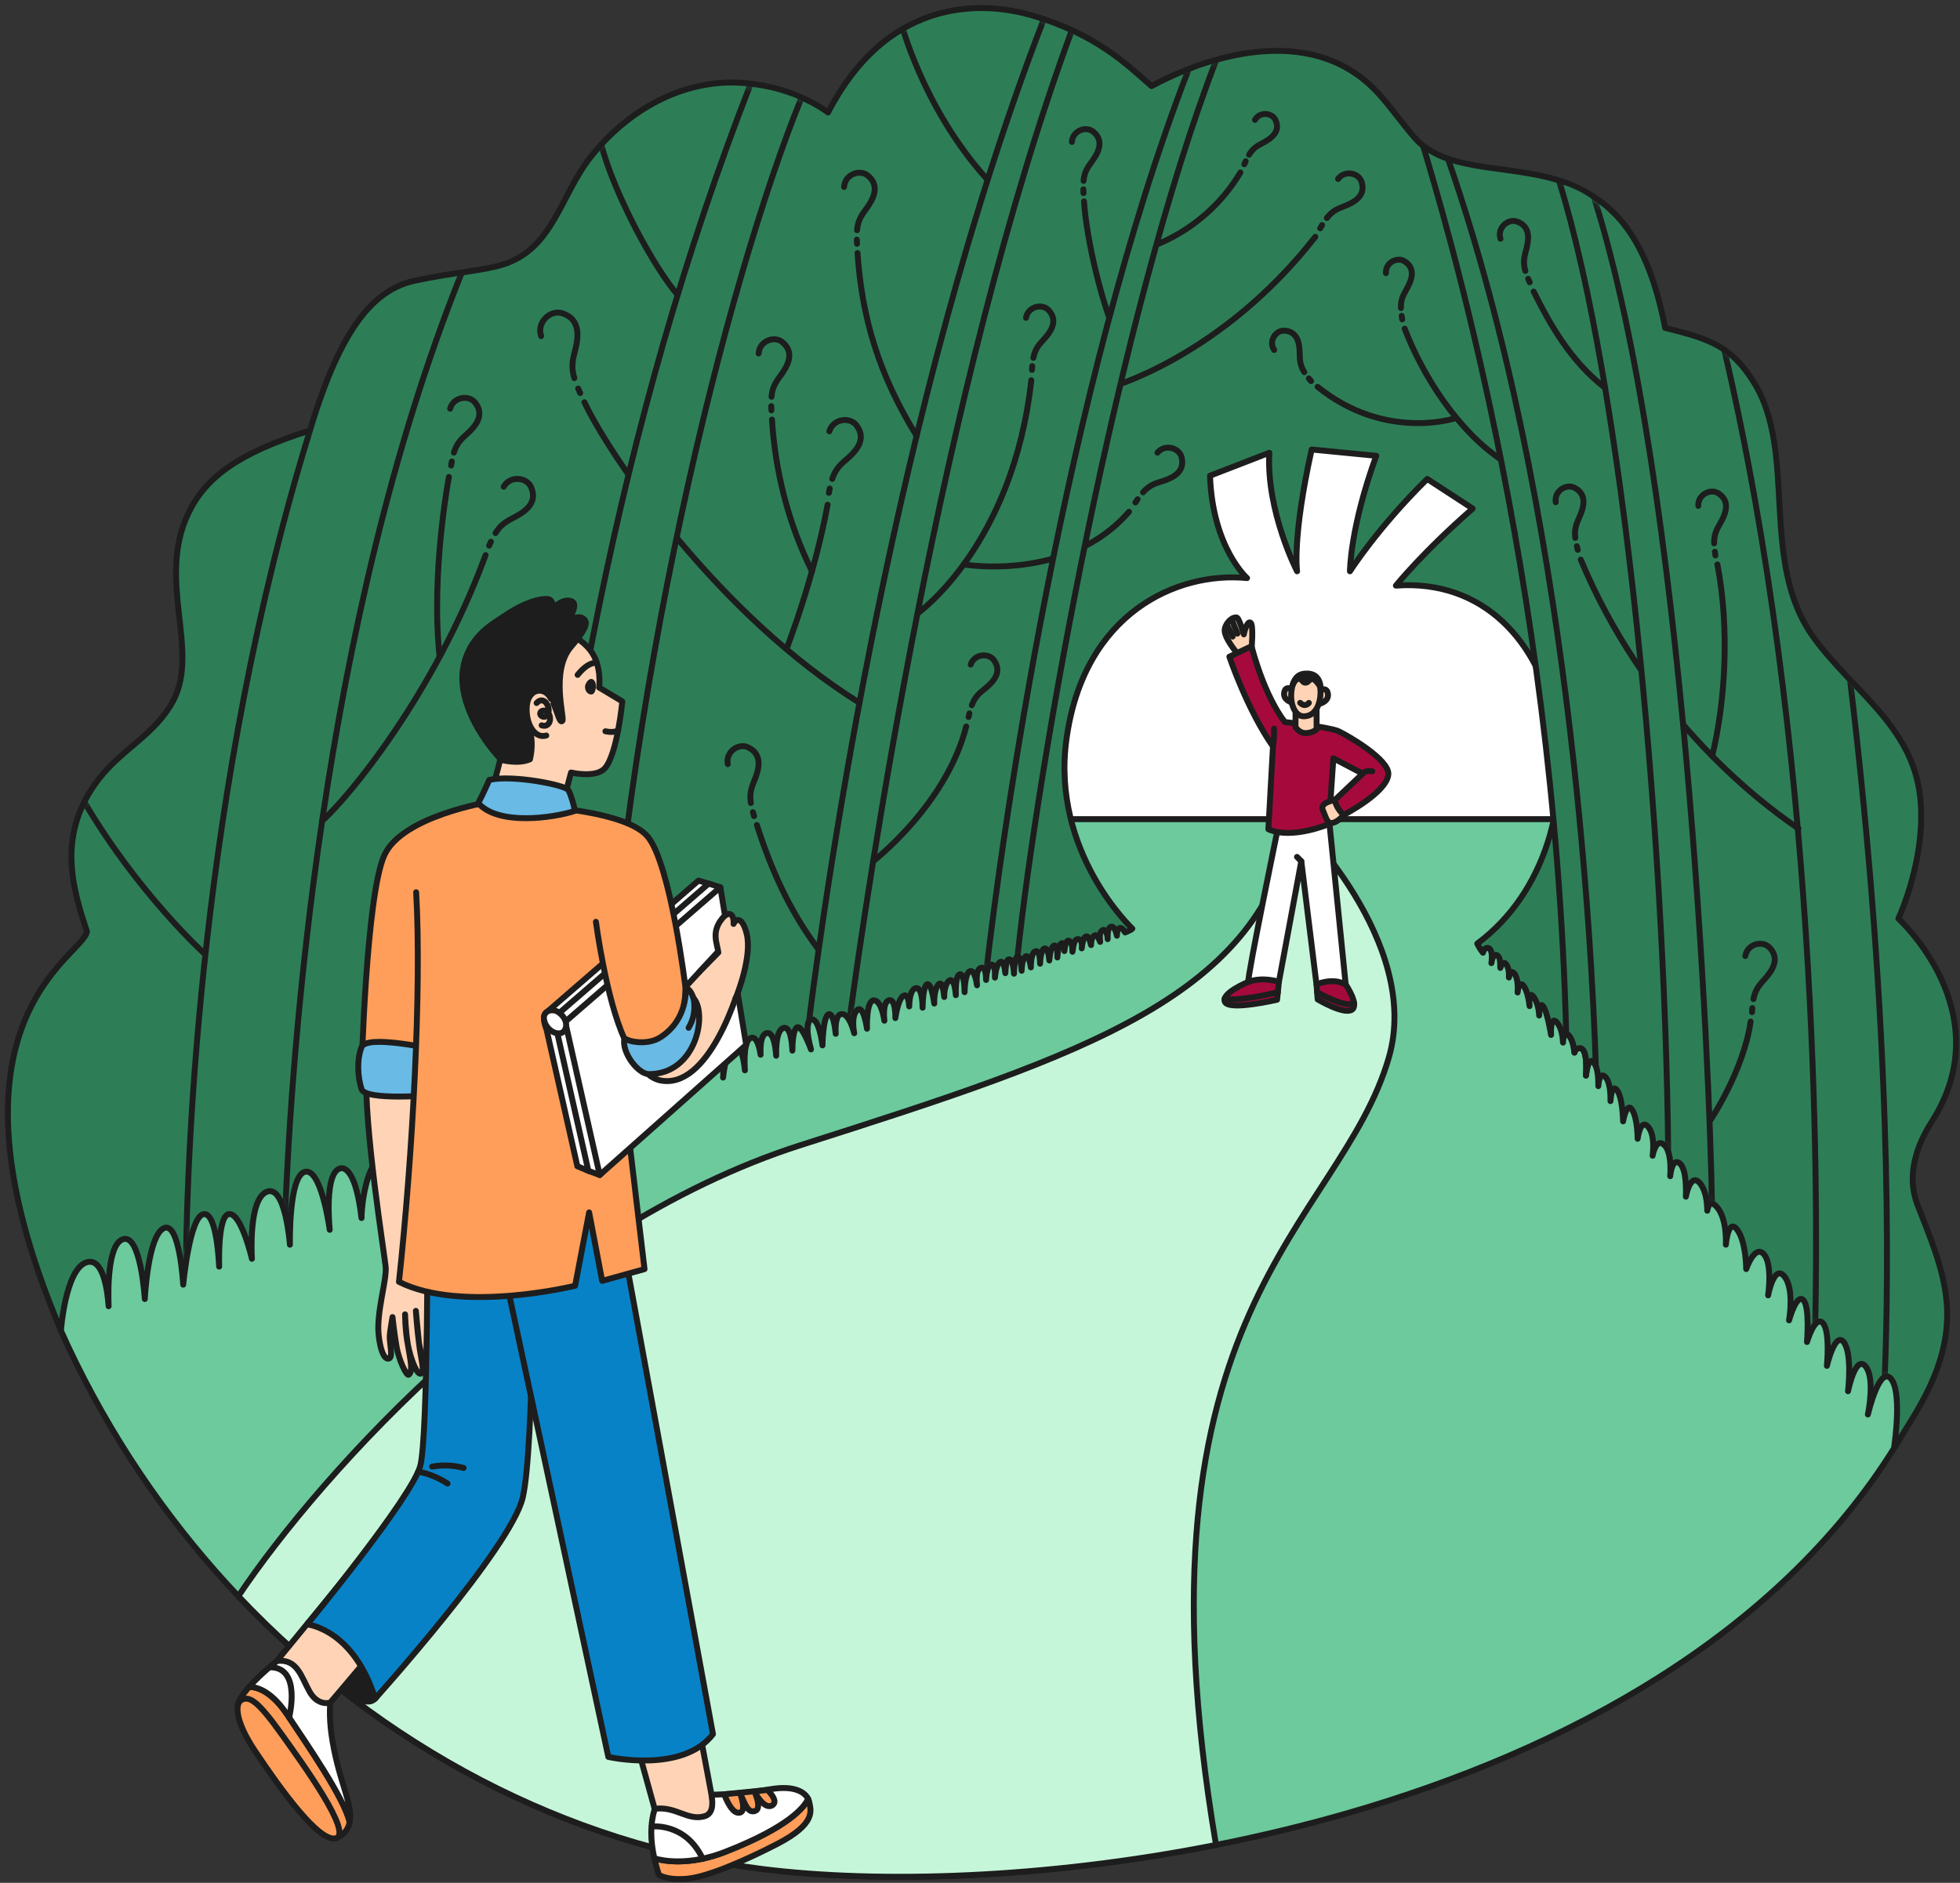 <svg width="331" height="318" viewBox="0 0 331 318" fill="none" xmlns="http://www.w3.org/2000/svg">
<rect x="0" y="0" width="331" height="318" fill="#333333" stroke="none"/>
<path d="M275.693 159.707C275.693 159.707 283.116 65.799 229.015 55.324C174.913 44.848 154.169 136.305 158.118 164.621L275.69 159.707H275.693Z" fill="white" stroke="#1D1D1D" stroke-linecap="round" stroke-linejoin="round"/>
<path d="M319.899 244.529C300.165 276.201 264.522 295.556 227.659 306.202C220.236 308.344 212.763 310.132 205.362 311.597C176.322 317.347 148.368 318.112 128.747 315.662C95.89 311.566 64.355 295.064 40.253 269.584C38.974 268.239 37.722 266.869 36.492 265.474C25.95 253.522 16.992 239.768 10.189 224.526C2.323 181.706 81.643 156.255 81.643 156.255L166.95 138.348H272.774C272.774 138.348 335.334 220.14 319.899 244.529Z" fill="#6CCA9D" stroke="#1D1D1D" stroke-linecap="round" stroke-linejoin="round"/>
<path d="M61.054 205.716C61.012 204.165 61.802 195.951 64.833 195.328C67.985 194.677 67.818 202.083 67.783 203.075C67.832 202.048 68.321 193.926 71.157 192.744C73.036 191.965 73.749 195.236 74.022 197.842C74.025 195.463 74.387 192.365 76.159 191.42C78.378 190.234 78.892 194.964 79.009 197.484C79.016 194.9 79.371 189.756 81.99 188.959C83.88 188.379 84.447 190.726 84.567 193.02C84.777 190.623 85.305 187.943 86.595 187.554C88.963 186.828 88.988 195.027 88.988 195.233C88.988 194.999 89.002 188.439 90.668 187.129C92.366 185.794 93.444 193.572 93.444 193.572C93.444 193.572 93.561 185.43 95.425 184.863C97.29 184.293 97.382 192.1 97.382 192.1C97.382 192.1 97.276 183.734 99.484 183.628C101.083 183.546 101.211 187.267 101.15 189.349C101.303 187.129 101.771 182.93 103.142 182.509C104.933 181.967 104.139 188.524 104.061 189.15C104.178 188.513 105.45 181.733 106.468 181.422C107.535 181.1 107.499 187.908 107.499 187.908C107.499 187.908 108.027 181.022 110.115 180.385C111.402 179.992 111.771 182.466 111.859 184.431C111.948 182.519 112.324 180.002 113.66 179.485C115.876 178.632 115.528 185.306 115.528 185.306C115.528 185.306 116.694 178.381 118.045 177.97C119.02 177.669 119.169 180.65 119.172 182.325C119.24 180.859 119.555 178.36 120.881 177.605C122.341 176.777 122.239 180.285 122.107 181.992C122.278 180.434 122.77 177.308 123.961 176.766C125.202 176.196 125.656 179.351 125.798 180.774C125.698 179.262 125.599 175.665 126.85 175.283C127.747 175.01 128.212 176.646 128.449 178.133C128.378 176.593 128.502 174.784 129.431 174.497C130.594 174.147 130.962 176.727 131.079 178.303C131.044 176.703 131.161 173.97 132.299 173.623C133.462 173.272 133.745 175.92 133.816 177.443C133.82 176.203 133.922 174.196 134.493 173.594C135.294 172.748 136.79 176.773 136.957 177.234C136.829 176.766 135.688 172.589 136.971 172.203C138.332 171.785 138.899 176.557 138.899 176.557C138.899 176.557 138.967 171.59 139.959 171.289C140.647 171.077 140.987 173.24 141.136 174.607C141.062 173.361 141.118 171.452 142.047 171.275C143.345 171.027 144.153 174.086 144.263 174.504C144.185 174.132 143.717 171.654 144.731 170.62C145.826 169.505 146.414 173.743 146.414 173.743C146.414 173.743 146.255 168.779 147.63 168.953C148.786 169.094 149.233 171.594 149.35 172.391C149.268 171.626 149.105 169.296 150.098 168.949C151.289 168.528 151.207 171.948 151.207 171.948C151.207 171.948 151.686 168.418 152.682 168.128C153.284 167.947 153.483 169.07 153.55 169.976C153.568 168.854 153.749 167.225 154.568 166.921C155.766 166.475 155.801 169.806 155.801 170.196C155.812 169.813 155.883 166.436 156.588 166.223C157.336 165.993 157.776 169.491 157.776 169.491C157.776 169.491 157.666 167.062 158.541 166.213C159.151 165.621 159.332 167.431 159.46 168.383C159.428 167.643 159.608 166.213 160.232 165.671C161.15 164.874 161.391 167.668 161.42 168.078C161.406 167.668 161.317 164.779 162.079 164.549C162.898 164.297 162.898 167.572 162.898 167.572C162.898 167.572 162.916 164.294 163.827 164.014C164.539 163.798 164.883 165.611 164.997 166.411C164.915 165.604 164.809 163.72 165.656 163.458C166.4 163.232 166.524 164.616 166.528 165.508C166.578 164.598 166.751 163.125 167.379 162.934C168.035 162.736 168.056 164.258 168.02 165.115C168.102 164.244 168.339 162.637 168.999 162.439C169.477 162.297 169.715 163.646 169.779 164.361C169.818 163.614 169.896 162.166 170.325 162.035C171.136 161.787 171.236 164.453 171.236 164.453C171.236 164.453 171.253 161.752 171.828 161.578C172.384 161.412 172.522 163.795 172.533 163.961C172.533 163.841 172.544 162.138 173.15 161.571C173.784 160.984 174.089 163.384 174.089 163.384C174.089 163.384 174.057 160.899 174.865 160.651C175.613 160.424 175.645 162.435 175.645 162.761C175.656 162.435 175.759 160.382 176.386 160.191C177.063 159.985 177.205 162.219 177.205 162.219C177.205 162.219 177.354 159.893 178.02 159.691C178.683 159.49 178.563 161.709 178.563 161.709C178.563 161.709 178.666 159.493 179.311 159.295C179.722 159.171 179.772 159.996 179.75 160.622C179.828 159.815 180.041 158.597 180.605 158.92C181.165 159.245 181.108 160.746 181.108 160.746C181.221 160.686 181.197 158.601 182.044 158.601C182.586 158.601 182.781 159.267 182.682 160.173C182.809 158.937 183.082 158.282 183.366 158.18C183.65 158.077 183.88 158.141 184.256 159.617C184.273 158.442 184.646 158.056 184.919 157.96C185.192 157.865 185.447 158.208 185.787 159.075C185.688 158.024 185.674 157.387 186.276 157.054C186.61 156.933 187.06 157.656 187.06 158.615C187.028 157.695 187.099 156.64 187.641 156.519C188.183 156.399 188.499 157.404 188.619 158.038C188.68 156.289 189.456 156.463 190.006 157.486C190.792 157.16 191.136 156.979 191.225 156.841C191.225 156.841 177.51 143.979 180.091 124.911C182.987 103.527 198.758 96.479 210.601 97.633C210.601 97.633 204.766 92.471 204.344 80.345L214.359 76.469C213.82 86.339 219.049 96.486 219.049 96.486C219.049 96.486 218.191 90.871 221.509 75.916L232.42 76.982C227.978 89.178 227.978 96.486 227.978 96.486C227.978 96.486 232.604 89.178 241.027 80.891L248.712 85.897C240.314 93.215 235.734 98.907 235.734 98.907C265.649 96.727 272.767 142.053 249.474 159.373C249.658 159.734 249.938 160.279 250.438 160.913C250.541 160.35 251.041 159.89 251.463 160.159C252.2 160.633 251.867 162.563 251.863 162.665C251.906 162.386 252.207 160.587 253.037 161.522C253.398 161.932 253.356 162.948 253.366 163.472C253.501 163.037 253.891 162.329 254.284 162.775C254.798 163.359 254.866 164.347 254.823 165.094C254.951 164.446 255.206 163.823 255.706 164.389C256.383 165.158 256.34 166.889 256.287 167.625C256.372 166.956 256.624 165.643 257.297 166.499C257.928 167.307 258.205 169.02 258.311 169.923C258.244 168.978 258.216 167.303 258.995 168.376C259.708 169.36 259.889 170.734 259.931 171.513C259.942 170.663 260.031 169.296 260.555 169.895C261.3 170.744 261.941 174.794 261.941 174.794C261.941 174.794 261.75 171.254 262.969 172.73C263.703 173.623 263.912 175.078 263.962 176.09C264.011 175.138 264.21 174.051 264.922 174.858C265.557 175.577 265.798 176.812 265.883 177.772C265.986 177.365 266.241 177.025 266.819 177.028C268.088 177.043 267.893 180.756 267.826 181.652C267.907 180.923 268.251 178.402 269.137 179.411C269.85 180.222 269.938 182.25 269.924 183.436C269.999 182.452 270.243 181.11 271.051 181.843C271.916 182.619 271.998 184.778 271.973 185.968C272.055 184.888 272.296 183.231 273.012 184.045C274.04 185.214 274.1 189.388 274.1 189.388C274.1 189.388 274.696 185.957 275.631 187.433C276.55 188.885 276.557 192.22 276.557 192.33C276.578 192.188 277.032 188.825 278.329 190.298C279.492 191.618 279.18 194.518 279.088 195.194C279.212 194.571 279.761 192.216 281.037 193.36C282.285 194.479 282.126 197.729 282.058 198.653C282.14 197.877 282.48 195.59 283.622 196.444C284.983 197.46 284.706 202.112 284.706 202.112C284.706 202.112 285.458 197.821 287.124 199.892C288.085 201.081 288.308 203.039 288.318 204.484C288.478 203.517 288.875 202.728 289.86 203.758C291.721 205.705 291.459 210.215 291.459 210.215C291.459 210.215 291.831 205.648 293.359 207.663C294.894 209.674 294.894 214.336 294.894 214.336C294.894 214.336 296.326 210.138 297.858 211.802C299.393 213.465 298.595 218.776 298.595 218.776C298.595 218.776 299.588 213.423 301.339 215.572C303.03 217.654 302.182 222.67 302.129 222.996C302.211 222.706 303.405 218.503 304.518 219.544C305.667 220.624 305.16 226.653 305.16 226.653C305.16 226.653 306.486 222.136 307.797 223.414C309.113 224.688 308.521 230.686 308.521 230.686C308.521 230.686 309.9 224.773 311.374 226.689C312.852 228.607 312.09 234.966 312.09 234.966C312.09 234.966 313.356 228.703 315.05 230.76C316.638 232.679 315.585 238.205 315.444 238.899C315.642 238.081 317.464 230.728 319.325 232.842C321.172 234.945 320.048 243.215 319.903 244.224C319.953 244.281 319.995 244.323 320.02 244.355C323.015 239.2 329.719 230.668 328.74 219.866C328.212 214.028 325.802 208.647 323.81 203.453C321.892 198.454 323.721 193.385 326.206 189.497C338.063 170.967 320.594 155.149 320.594 155.149C320.594 155.149 325.483 144.73 324.242 134.335C322.824 122.479 312.714 116.57 306.273 107.652C296.996 94.804 303.639 76.529 296.174 64.552C292.494 58.647 288.971 57.255 281.211 55.393C278.194 39.847 272.402 34.183 265.291 31.213C256.355 27.481 244.529 29.588 238.995 23.367C236.808 20.903 234.961 18.152 232.732 15.727C221.08 3.046 202.342 10.261 194.476 14.538C190.424 11.061 185.379 5.821 174.156 2.568C167.276 0.571 150.456 -1.493 139.839 18.995C136.34 16.343 128.314 12.969 119.913 14.198C111.367 15.447 104.302 20.631 99.601 26.702C94.621 33.139 93.344 42.092 84.89 44.691C81.384 45.774 76.62 45.993 70.073 47.403C63.075 48.907 57.524 55.414 52.334 72.709C40.243 76.508 34.691 80.643 31.795 86.718C26.432 97.976 33.748 109.773 29.285 118.287C26.301 123.98 20.661 126.469 16.765 131.468C9.629 140.623 12.068 149.562 14.681 157.291C14.319 161.465 -12.016 172.097 10.289 224.703C10.289 224.703 11.058 214.28 14.635 213.193C17.471 212.326 18.169 218.156 18.343 220.613C18.236 217.806 18.201 210.286 20.696 209.32C23.777 208.127 24.454 219.396 24.454 219.396C24.454 219.396 24.968 208.725 27.655 207.436C30.338 206.144 30.937 216.97 30.937 216.97C30.937 216.97 32.026 205.351 34.411 205.054C36.393 204.802 36.893 211.603 37.01 213.922C36.96 211.674 36.964 205.206 38.686 205.047C40.707 204.862 42.437 212.156 42.543 212.602C42.511 212.071 41.955 202.536 45.046 201.283C48.226 199.991 48.959 210.223 48.959 210.223C48.959 210.223 48.718 198.6 51.501 197.909C54.287 197.212 55.684 207.709 55.684 207.709C55.684 207.656 54.649 197.782 57.57 197.311C58.449 197.169 60.193 198.26 61.044 205.716H61.054Z" fill="#2D7E57" stroke="#1D1D1D" stroke-linecap="round" stroke-linejoin="round"/>
<mask id="mask0_57911_69228" style="mask-type:luminance" maskUnits="userSpaceOnUse" x="1" y="1" width="330" height="244">
<path d="M61.349 205.582C61.363 205.709 61.803 195.955 64.834 195.332C67.985 194.681 67.818 202.087 67.783 203.079C67.833 202.052 68.322 193.93 71.158 192.748C73.036 191.969 73.749 195.24 74.022 197.846C74.025 195.467 74.387 192.369 76.159 191.424C78.379 190.238 78.892 194.968 79.01 197.488C79.017 194.904 79.371 189.76 81.991 188.963C83.88 188.383 84.447 190.73 84.568 193.024C84.777 190.627 85.305 187.947 86.596 187.558C88.963 186.832 88.988 195.031 88.988 195.237C88.988 195.003 89.002 188.443 90.668 187.133C92.367 185.798 93.444 193.576 93.444 193.576C93.444 193.576 93.561 185.433 95.426 184.867C97.29 184.297 97.382 192.103 97.382 192.103C97.382 192.103 97.276 183.738 99.484 183.631C101.083 183.55 101.211 187.271 101.151 189.353C101.303 187.133 101.771 182.934 103.143 182.513C104.933 181.971 104.139 188.528 104.061 189.154C104.178 188.517 105.451 181.737 106.468 181.426C107.535 181.104 107.499 187.912 107.499 187.912C107.499 187.912 108.028 181.026 110.116 180.389C111.402 179.996 111.771 182.47 111.86 184.435C111.948 182.523 112.324 180.006 113.66 179.489C115.876 178.636 115.529 185.31 115.529 185.31C115.529 185.31 116.695 178.385 118.045 177.974C119.02 177.673 119.169 180.654 119.173 182.329C119.24 180.863 119.555 178.363 120.881 177.609C122.342 176.781 122.239 180.289 122.108 181.996C122.278 180.438 122.771 177.312 123.962 176.77C125.202 176.2 125.656 179.355 125.798 180.778C125.699 179.266 125.599 175.669 126.851 175.287C127.748 175.014 128.212 176.65 128.45 178.137C128.379 176.597 128.503 174.788 129.431 174.501C130.594 174.15 130.963 176.731 131.08 178.307C131.044 176.707 131.161 173.973 132.299 173.626C133.462 173.276 133.746 175.924 133.816 177.446C133.82 176.207 133.923 174.2 134.493 173.598C135.295 172.752 136.791 176.777 136.957 177.238C136.83 176.77 135.688 172.593 136.971 172.207C138.333 171.789 138.9 176.561 138.9 176.561C138.9 176.561 138.967 171.594 139.96 171.293C140.647 171.081 140.988 173.244 141.137 174.611C141.062 173.364 141.119 171.456 142.048 171.279C143.345 171.031 144.153 174.09 144.263 174.508C144.185 174.136 143.717 171.658 144.731 170.624C145.826 169.509 146.415 173.747 146.415 173.747C146.415 173.747 146.255 168.783 147.631 168.957C148.786 169.098 149.233 171.598 149.35 172.394C149.268 171.63 149.105 169.3 150.098 168.953C151.289 168.532 151.207 171.952 151.207 171.952C151.207 171.952 151.686 168.422 152.682 168.132C153.285 167.951 153.483 169.074 153.551 169.98C153.568 168.858 153.749 167.229 154.568 166.925C155.766 166.479 155.802 169.81 155.802 170.199C155.812 169.817 155.883 166.44 156.589 166.227C157.337 165.997 157.776 169.495 157.776 169.495C157.776 169.495 157.666 167.066 158.542 166.217C159.151 165.625 159.332 167.434 159.46 168.387C159.428 167.647 159.609 166.217 160.233 165.675C161.151 164.878 161.392 167.672 161.42 168.082C161.406 167.672 161.317 164.783 162.08 164.553C162.898 164.301 162.898 167.576 162.898 167.576C162.898 167.576 162.916 164.298 163.827 164.018C164.54 163.802 164.884 165.615 164.997 166.415C164.915 165.608 164.809 163.724 165.656 163.462C166.401 163.236 166.525 164.62 166.528 165.512C166.578 164.602 166.752 163.129 167.379 162.938C168.035 162.74 168.056 164.262 168.021 165.119C168.102 164.248 168.34 162.641 168.999 162.443C169.478 162.301 169.715 163.65 169.779 164.365C169.818 163.618 169.896 162.17 170.325 162.039C171.137 161.791 171.236 164.457 171.236 164.457C171.236 164.457 171.254 161.756 171.828 161.582C172.384 161.416 172.523 163.799 172.533 163.965C172.533 163.845 172.544 162.142 173.15 161.575C173.785 160.987 174.089 163.388 174.089 163.388C174.089 163.388 174.058 160.903 174.866 160.655C175.614 160.428 175.646 162.439 175.646 162.765C175.656 162.439 175.759 160.386 176.387 160.194C177.064 159.989 177.205 162.223 177.205 162.223C177.205 162.223 177.354 159.897 178.021 159.695C178.684 159.493 178.563 161.713 178.563 161.713C178.563 161.713 178.666 159.497 179.311 159.299C179.722 159.175 179.772 160 179.751 160.626C179.829 159.819 180.041 158.601 180.605 158.923C181.165 159.249 181.108 160.75 181.108 160.75C181.222 160.69 181.197 158.605 182.044 158.605C182.587 158.605 182.781 159.27 182.682 160.177C182.81 158.941 183.083 158.286 183.366 158.184C183.65 158.081 183.88 158.145 184.256 159.621C184.274 158.446 184.646 158.06 184.919 157.964C185.192 157.868 185.447 158.212 185.788 159.079C185.688 158.028 185.674 157.391 186.277 157.058C186.61 156.937 187.06 157.66 187.06 158.619C187.028 157.699 187.099 156.643 187.641 156.523C188.184 156.403 188.499 157.408 188.62 158.042C188.68 156.293 189.456 156.466 190.006 157.49C190.793 157.164 191.137 156.983 191.225 156.845C191.225 156.845 177.51 143.983 180.091 124.915C182.987 103.531 198.758 96.483 210.601 97.637C210.601 97.637 204.767 92.475 204.345 80.349L214.359 76.473C213.82 86.343 219.049 96.49 219.049 96.49C219.049 96.49 218.191 90.875 221.509 75.92L232.42 76.986C227.978 89.182 227.978 96.49 227.978 96.49C227.978 96.49 232.604 89.182 241.027 80.894L248.712 85.9C240.314 93.218 235.734 98.911 235.734 98.911C265.649 96.73 272.768 142.057 249.474 159.377C249.659 159.738 249.939 160.283 250.439 160.917C250.541 160.354 251.041 159.894 251.463 160.163C252.2 160.637 251.867 162.566 251.864 162.669C251.906 162.389 252.207 160.591 253.037 161.526C253.398 161.936 253.356 162.952 253.367 163.476C253.501 163.041 253.891 162.333 254.285 162.779C254.799 163.363 254.866 164.351 254.824 165.098C254.951 164.45 255.206 163.827 255.706 164.393C256.383 165.162 256.341 166.893 256.288 167.629C256.373 166.96 256.624 165.647 257.298 166.503C257.929 167.311 258.205 169.024 258.312 169.927C258.244 168.982 258.216 167.307 258.996 168.38C259.708 169.364 259.889 170.738 259.932 171.516C259.942 170.667 260.031 169.3 260.556 169.899C261.3 170.748 261.942 174.798 261.942 174.798C261.942 174.798 261.75 171.258 262.97 172.734C263.703 173.626 263.913 175.082 263.962 176.094C264.012 175.142 264.21 174.055 264.923 174.862C265.557 175.581 265.798 176.816 265.883 177.776C265.986 177.369 266.241 177.029 266.819 177.032C268.088 177.046 267.893 180.76 267.826 181.656C267.908 180.927 268.251 178.406 269.138 179.415C269.85 180.226 269.939 182.254 269.925 183.44C269.999 182.456 270.244 181.114 271.052 181.847C271.917 182.622 271.998 184.782 271.974 185.972C272.055 184.892 272.296 183.235 273.012 184.049C274.04 185.218 274.1 189.392 274.1 189.392C274.1 189.392 274.696 185.961 275.632 187.437C276.55 188.889 276.557 192.224 276.557 192.334C276.578 192.192 277.032 188.829 278.329 190.301C279.492 191.622 279.18 194.522 279.088 195.198C279.212 194.575 279.762 192.22 281.038 193.364C282.285 194.483 282.126 197.733 282.059 198.657C282.14 197.881 282.48 195.594 283.622 196.447C284.983 197.464 284.707 202.116 284.707 202.116C284.707 202.116 285.458 197.825 287.124 199.896C288.085 201.085 288.308 203.043 288.319 204.488C288.478 203.521 288.875 202.732 289.861 203.762C291.722 205.709 291.46 210.219 291.46 210.219C291.46 210.219 291.832 205.652 293.36 207.667C294.895 209.678 294.895 214.34 294.895 214.34C294.895 214.34 296.327 210.141 297.858 211.805C299.393 213.469 298.595 218.78 298.595 218.78C298.595 218.78 299.588 213.427 301.339 215.576C303.03 217.658 302.183 222.674 302.13 223C302.211 222.71 303.406 218.507 304.519 219.548C305.667 220.628 305.16 226.657 305.16 226.657C305.16 226.657 306.486 222.14 307.798 223.418C309.113 224.692 308.521 230.69 308.521 230.69C308.521 230.69 309.9 224.777 311.375 226.693C312.853 228.611 312.091 234.97 312.091 234.97C312.091 234.97 313.356 228.707 315.051 230.764C316.639 232.683 315.586 238.209 315.444 238.903C315.643 238.085 317.465 230.732 319.326 232.846C321.173 234.949 320.049 243.219 319.903 244.228C319.953 244.284 319.996 244.327 320.02 244.359C323.016 239.204 329.719 230.672 328.741 219.87C328.213 214.032 325.802 208.651 323.81 203.457C321.892 198.458 323.721 193.389 326.206 189.501C338.064 170.971 320.595 155.153 320.595 155.153C320.595 155.153 325.483 144.734 324.242 134.339C322.824 122.483 312.714 116.574 306.273 107.656C296.997 94.808 305.043 76.671 296.174 64.556C291.137 57.677 288.971 57.259 281.211 55.397C277.386 38.276 271.86 35.451 265.706 31.475C256.429 25.481 244.533 29.591 238.999 23.371C236.812 20.907 234.965 18.156 232.736 15.731C221.084 3.05 202.346 10.265 194.479 14.542C189.864 10.654 185.383 5.825 174.16 2.572C167.28 0.575 150.46 -1.489 139.843 18.999C136.344 16.347 127.297 13.267 119.917 14.202C111.349 15.285 104.306 20.634 99.605 26.706C94.624 33.142 93.348 42.096 84.894 44.695C81.388 45.778 76.624 45.997 70.076 47.407C63.079 48.911 57.528 55.418 52.338 72.713C40.246 76.512 34.695 80.647 31.799 86.722C26.436 97.98 33.752 109.777 29.289 118.291C26.305 123.984 20.665 126.473 16.769 131.472C9.633 140.627 12.072 149.566 14.685 157.295C14.323 161.469 -12.012 172.101 10.293 224.706C10.293 224.706 11.062 214.284 14.639 213.197C17.474 212.329 18.173 218.16 18.346 220.617C18.24 217.81 18.205 210.29 20.7 209.324C23.781 208.131 24.458 219.399 24.458 219.399C24.458 219.399 24.972 208.729 27.659 207.44C30.342 206.148 30.941 216.974 30.941 216.974C30.941 216.974 32.029 205.355 34.415 205.058C36.397 204.806 36.897 211.607 37.014 213.926C36.964 211.678 36.968 205.21 38.69 205.05C40.711 204.866 42.441 212.159 42.547 212.606C42.515 212.074 41.959 202.54 45.05 201.287C48.23 199.995 48.963 210.226 48.963 210.226C48.963 210.226 48.722 198.604 51.505 197.913C54.291 197.216 55.688 207.713 55.688 207.713C55.688 207.66 55.911 197.538 58.701 197.021C60.856 197.301 61.346 205.582 61.346 205.582H61.349Z" fill="white"/>
</mask>
<g mask="url(#mask0_57911_69228)">
<path d="M303.724 139.935C295.741 134.546 277.623 119.949 266.953 94.516" stroke="#1D1D1D" stroke-linecap="round" stroke-linejoin="round"/>
<path d="M290.031 95.328C292.172 106.526 291.297 118.85 289.148 127.69" stroke="#1D1D1D" stroke-linecap="round" stroke-linejoin="round"/>
<path d="M289.106 203.277C288.659 203.241 288.439 203.822 288.329 204.484C288.319 203.04 288.095 201.082 287.135 199.892C285.468 197.821 284.717 202.112 284.717 202.112C284.717 202.112 284.993 197.46 283.632 196.444C282.491 195.591 282.151 197.878 282.069 198.653C282.119 197.949 282.225 195.899 281.722 194.469C281.13 139.215 274.079 65.161 263.281 30.516C263.281 30.516 266.333 31.029 269.155 33.217C284.54 81.61 288.804 181.606 289.106 203.277Z" fill="#2D7E57" stroke="#1D1D1D" stroke-linecap="round" stroke-linejoin="round"/>
<path d="M181.042 5.023C181.035 5.045 181.025 5.069 181.018 5.091C158.951 64.915 146.416 150.45 143.449 172.343" stroke="#1D1D1D" stroke-linecap="round" stroke-linejoin="round"/>
<path d="M136.246 175.499C136.292 175.12 136.342 174.713 136.395 174.278C136.466 173.722 136.54 173.12 136.622 172.476C139.6 149 151.166 68.142 176.282 3.227" stroke="#1D1D1D" stroke-linecap="round" stroke-linejoin="round"/>
<path d="M52.345 72.711C33.724 132.904 31.597 194.969 31.398 213.429V213.45" stroke="#1D1D1D" stroke-linecap="round" stroke-linejoin="round"/>
<path d="M48.156 205.061V205.054C49.195 178.544 54.165 105.376 77.862 46.352" stroke="#1D1D1D" stroke-linecap="round" stroke-linejoin="round"/>
<path d="M98.691 67.934C103.353 77.726 121.637 104.045 145.147 118.698" stroke="#1D1D1D" stroke-linecap="round" stroke-linejoin="round"/>
<path d="M97.641 65.625C97.743 65.869 97.857 66.124 97.977 66.39" stroke="#1D1D1D" stroke-linecap="round" stroke-linejoin="round"/>
<path d="M91.388 56.771C90.594 54.41 92.948 52.265 94.962 52.909C98.18 53.943 97.684 57.097 97.06 59.43C96.614 61.105 96.504 62.213 96.989 63.863" stroke="#1D1D1D" stroke-linecap="round" stroke-linejoin="round"/>
<path d="M144.82 42.734C145.54 53.554 148.376 63.197 154.796 73.613" stroke="#1D1D1D" stroke-linecap="round" stroke-linejoin="round"/>
<path d="M144.699 40.473C144.706 40.696 144.713 40.929 144.728 41.181" stroke="#1D1D1D" stroke-linecap="round" stroke-linejoin="round"/>
<path d="M142.547 31.577C142.66 29.474 145.177 28.521 146.556 29.654C148.761 31.467 147.389 33.793 146.173 35.428C145.301 36.604 144.865 37.443 144.734 38.887" stroke="#1D1D1D" stroke-linecap="round" stroke-linejoin="round"/>
<path d="M130.367 70.859C130.927 79.554 133.065 88.288 137.124 96.484" stroke="#1D1D1D" stroke-linecap="round" stroke-linejoin="round"/>
<path d="M130.25 68.598C130.254 68.821 130.264 69.054 130.275 69.306" stroke="#1D1D1D" stroke-linecap="round" stroke-linejoin="round"/>
<path d="M128.117 59.696C128.234 57.593 130.755 56.648 132.13 57.781C134.331 59.597 132.952 61.919 131.736 63.555C130.861 64.73 130.425 65.566 130.29 67.014" stroke="#1D1D1D" stroke-linecap="round" stroke-linejoin="round"/>
<path d="M127.816 139.332C130.216 146.792 133.265 153.685 138.075 160.16" stroke="#1D1D1D" stroke-linecap="round" stroke-linejoin="round"/>
<path d="M127.148 137.164C127.209 137.38 127.273 137.607 127.347 137.844" stroke="#1D1D1D" stroke-linecap="round" stroke-linejoin="round"/>
<path d="M122.907 129.055C122.506 126.988 124.718 125.455 126.331 126.219C128.912 127.444 128.143 130.032 127.359 131.916C126.799 133.268 126.579 134.185 126.803 135.623" stroke="#1D1D1D" stroke-linecap="round" stroke-linejoin="round"/>
<path d="M183.062 34.012C183.481 40.31 186.079 51.763 189.096 58.036" stroke="#1D1D1D" stroke-linecap="round" stroke-linejoin="round"/>
<path d="M182.953 31.977C182.957 32.178 182.967 32.387 182.978 32.614" stroke="#1D1D1D" stroke-linecap="round" stroke-linejoin="round"/>
<path d="M181.02 23.972C181.122 22.081 183.387 21.224 184.628 22.241C186.613 23.869 185.376 25.961 184.284 27.438C183.501 28.496 183.107 29.25 182.99 30.55" stroke="#1D1D1D" stroke-linecap="round" stroke-linejoin="round"/>
<path d="M222.132 39.988C206.173 60.416 187.258 65.493 187.258 65.493" stroke="#1D1D1D" stroke-linecap="round" stroke-linejoin="round"/>
<path d="M223.276 38.008C223.173 38.178 223.063 38.362 222.953 38.557" stroke="#1D1D1D" stroke-linecap="round" stroke-linejoin="round"/>
<path d="M225.97 30.223C227.076 28.686 229.448 29.185 229.941 30.711C230.731 33.154 228.562 34.248 226.842 34.899C225.609 35.367 224.875 35.791 224.07 36.825" stroke="#1D1D1D" stroke-linecap="round" stroke-linejoin="round"/>
<path d="M139.762 85.246C137.469 97.68 132.945 109.264 132.945 109.264" stroke="#1D1D1D" stroke-linecap="round" stroke-linejoin="round"/>
<path d="M140.126 82.504C140.077 82.734 140.03 82.978 139.984 83.237" stroke="#1D1D1D" stroke-linecap="round" stroke-linejoin="round"/>
<path d="M140.059 72.849C140.679 70.718 143.494 70.343 144.639 71.837C146.468 74.226 144.497 76.283 142.855 77.674C141.675 78.673 141.03 79.427 140.548 80.882" stroke="#1D1D1D" stroke-linecap="round" stroke-linejoin="round"/>
<path d="M209.476 29.133C203.404 39.272 193.801 41.832 193.801 41.832" stroke="#1D1D1D" stroke-linecap="round" stroke-linejoin="round"/>
<path d="M210.367 27.23C210.293 27.39 210.219 27.556 210.141 27.737" stroke="#1D1D1D" stroke-linecap="round" stroke-linejoin="round"/>
<path d="M211.934 20.249C212.739 18.815 214.834 19.013 215.408 20.281C216.33 22.309 214.565 23.467 213.147 24.2C212.129 24.724 211.534 25.163 210.945 26.133" stroke="#1D1D1D" stroke-linecap="round" stroke-linejoin="round"/>
<path d="M190.662 86.434C180.343 98.354 162.75 95.331 162.75 95.331" stroke="#1D1D1D" stroke-linecap="round" stroke-linejoin="round"/>
<path d="M192.118 84.32C191.998 84.49 191.874 84.671 191.746 84.865" stroke="#1D1D1D" stroke-linecap="round" stroke-linejoin="round"/>
<path d="M195.467 76.449C196.722 74.934 199.143 75.621 199.547 77.235C200.192 79.82 197.867 80.8 196.041 81.353C194.733 81.749 193.939 82.138 193.035 83.147" stroke="#1D1D1D" stroke-linecap="round" stroke-linejoin="round"/>
<path d="M312.438 114.875C319.524 173.751 318.974 215.672 318.29 232.552" stroke="#1D1D1D" stroke-linecap="round" stroke-linejoin="round"/>
<path d="M291.191 59.055C306.923 126.406 307.101 200.116 306.548 223.68" stroke="#1D1D1D" stroke-linecap="round" stroke-linejoin="round"/>
<path d="M174.163 64.219C171.086 92.148 155.035 103.534 155.035 103.534" stroke="#1D1D1D" stroke-linecap="round" stroke-linejoin="round"/>
<path d="M174.323 61.844C174.306 62.042 174.292 62.254 174.277 62.477" stroke="#1D1D1D" stroke-linecap="round" stroke-linejoin="round"/>
<path d="M173.273 53.674C173.582 51.804 175.929 51.199 177.049 52.35C178.842 54.187 177.385 56.131 176.138 57.476C175.241 58.443 174.769 59.147 174.511 60.429" stroke="#1D1D1D" stroke-linecap="round" stroke-linejoin="round"/>
<path d="M54.398 138.652C58.755 134.79 73.374 117.255 82.002 93.754" stroke="#1D1D1D" stroke-linecap="round" stroke-linejoin="round"/>
<path d="M82.91 91.492C82.811 91.701 82.708 91.924 82.606 92.161" stroke="#1D1D1D" stroke-linecap="round" stroke-linejoin="round"/>
<path d="M85.059 82.203C86.144 80.298 88.937 80.581 89.692 82.281C90.901 84.996 88.537 86.522 86.64 87.481C85.279 88.172 84.481 88.749 83.684 90.034" stroke="#1D1D1D" stroke-linecap="round" stroke-linejoin="round"/>
<path d="M76.301 77.941C76.262 78.154 76.223 78.38 76.184 78.621" stroke="#1D1D1D" stroke-linecap="round" stroke-linejoin="round"/>
<path d="M76.019 69.025C76.544 67.042 79.139 66.631 80.231 67.987C81.975 70.154 80.203 72.101 78.714 73.425C77.647 74.374 77.065 75.089 76.654 76.442" stroke="#1D1D1D" stroke-linecap="round" stroke-linejoin="round"/>
<path d="M75.815 80.547C75.815 80.547 72.738 96.638 74.227 110.831" stroke="#1D1D1D" stroke-linecap="round" stroke-linejoin="round"/>
<path d="M34.348 160.894C34.348 160.894 23.224 150.736 14.238 135.449" stroke="#1D1D1D" stroke-linecap="round" stroke-linejoin="round"/>
<path d="M114.601 49.982C110.528 45.39 103.708 32.737 101.535 24.41" stroke="#1D1D1D" stroke-linecap="round" stroke-linejoin="round"/>
<path d="M147.457 145.456C147.457 145.456 159.775 135.986 163.171 122.699" stroke="#1D1D1D" stroke-linecap="round" stroke-linejoin="round"/>
<path d="M237.223 55.512C240.296 63.531 246.255 72.842 253.717 77.77" stroke="#1D1D1D" stroke-linecap="round" stroke-linejoin="round"/>
<path d="M245.667 70.66C245.667 70.66 233.88 74.512 222.516 65.332" stroke="#1D1D1D" stroke-linecap="round" stroke-linejoin="round"/>
<path d="M152.121 3.664C152.121 3.664 155.794 18.123 166.556 30.117" stroke="#1D1D1D" stroke-linecap="round" stroke-linejoin="round"/>
<path d="M221.039 63.914C221.152 64.059 221.277 64.208 221.408 64.367" stroke="#1D1D1D" stroke-linecap="round" stroke-linejoin="round"/>
<path d="M215.179 59.109C214.204 57.665 215.392 55.782 216.867 55.845C219.227 55.944 219.479 58.164 219.493 59.849C219.504 61.06 219.635 61.828 220.27 62.848" stroke="#1D1D1D" stroke-linecap="round" stroke-linejoin="round"/>
<path d="M236.715 53.348C236.74 53.532 236.772 53.73 236.807 53.935" stroke="#1D1D1D" stroke-linecap="round" stroke-linejoin="round"/>
<path d="M234.055 46.129C233.945 44.362 235.955 43.325 237.214 44.135C239.231 45.435 238.309 47.509 237.455 48.993C236.841 50.058 236.558 50.798 236.59 52.02" stroke="#1D1D1D" stroke-linecap="round" stroke-linejoin="round"/>
<path d="M258.078 47.094C258.156 47.278 258.238 47.473 258.33 47.678" stroke="#1D1D1D" stroke-linecap="round" stroke-linejoin="round"/>
<path d="M253.398 40.313C252.813 38.511 254.621 36.901 256.145 37.407C258.584 38.218 258.18 40.614 257.687 42.381C257.333 43.648 257.24 44.495 257.599 45.752" stroke="#1D1D1D" stroke-linecap="round" stroke-linejoin="round"/>
<path d="M259 49.25C261.637 54.475 265.03 60.834 271.084 65.525" stroke="#1D1D1D" stroke-linecap="round" stroke-linejoin="round"/>
<path d="M266.293 92.25C266.339 92.445 266.392 92.65 266.449 92.866" stroke="#1D1D1D" stroke-linecap="round" stroke-linejoin="round"/>
<path d="M262.732 84.823C262.438 82.951 264.476 81.644 265.901 82.381C268.18 83.563 267.407 85.868 266.645 87.535C266.099 88.732 265.872 89.553 266.028 90.849" stroke="#1D1D1D" stroke-linecap="round" stroke-linejoin="round"/>
<path d="M289.598 93.184C289.626 93.382 289.654 93.591 289.69 93.814" stroke="#1D1D1D" stroke-linecap="round" stroke-linejoin="round"/>
<path d="M286.808 85.437C286.705 83.546 288.864 82.449 290.208 83.327C292.356 84.732 291.356 86.945 290.428 88.531C289.761 89.667 289.456 90.46 289.478 91.767" stroke="#1D1D1D" stroke-linecap="round" stroke-linejoin="round"/>
<path d="M163.712 120.48C163.666 120.675 163.616 120.881 163.57 121.1" stroke="#1D1D1D" stroke-linecap="round" stroke-linejoin="round"/>
<path d="M163.93 112.247C164.522 110.448 166.932 110.208 167.864 111.514C169.357 113.603 167.616 115.302 166.177 116.442C165.142 117.26 164.571 117.887 164.118 119.112" stroke="#1D1D1D" stroke-linecap="round" stroke-linejoin="round"/>
<path d="M288.879 189.139C288.879 189.139 294.448 180.851 295.639 172.535" stroke="#1D1D1D" stroke-linecap="round" stroke-linejoin="round"/>
<path d="M295.925 170.262C295.907 170.478 295.893 170.704 295.879 170.945" stroke="#1D1D1D" stroke-linecap="round" stroke-linejoin="round"/>
<path d="M294.746 161.462C295.065 159.444 297.589 158.779 298.805 160.011C300.751 161.979 299.191 164.086 297.855 165.544C296.894 166.592 296.391 167.357 296.122 168.738" stroke="#1D1D1D" stroke-linecap="round" stroke-linejoin="round"/>
<path d="M135.37 16.458C122.633 47.744 105.111 117.411 101.683 185.29C101.378 186.664 101.229 188.246 101.151 189.347C101.212 187.265 101.084 183.545 99.485 183.626C97.277 183.732 97.383 192.098 97.383 192.098C97.383 192.098 97.291 184.292 95.427 184.862C93.562 185.428 93.445 193.571 93.445 193.571C93.445 193.571 92.367 185.793 90.669 187.127C89.003 188.437 88.989 194.997 88.989 195.231C88.989 195.125 88.982 192.891 88.652 190.852V190.845C93.736 132.542 104.388 71.482 126.781 14.129C132.64 14.837 135.37 16.455 135.37 16.458Z" fill="#2D7E57" stroke="#1D1D1D" stroke-linecap="round" stroke-linejoin="round"/>
<path d="M205.408 10.102C188.864 52.904 175.223 129.283 171.834 161.578H171.827C171.253 161.752 171.235 164.453 171.235 164.453C171.235 164.453 171.136 161.787 170.324 162.035C169.895 162.166 169.817 163.614 169.778 164.361C169.714 163.646 169.477 162.297 168.998 162.439C168.339 162.637 168.102 164.244 168.02 165.115C168.055 164.258 168.034 162.736 167.378 162.934C166.751 163.125 166.577 164.598 166.528 165.508C166.528 165.278 166.517 165.012 166.492 164.75C169.087 141.367 179.938 65.451 200.75 11.652L200.803 11.631C201.14 11.482 203.047 10.682 205.393 10.105C205.397 10.105 205.4 10.105 205.408 10.105V10.102Z" fill="#2D7E57" stroke="#1D1D1D" stroke-linecap="round" stroke-linejoin="round"/>
</g>
<path d="M234.533 178.65C226.181 207.242 190.002 220.681 205.359 311.597C176.319 317.346 148.364 318.111 128.744 315.661C95.886 311.565 64.352 295.063 40.25 269.583C54.043 248.957 91.228 207.436 135.266 193.388C184.029 177.836 213.093 168.266 218.638 138.188C218.638 138.188 240.236 159.125 234.533 178.646V178.65Z" fill="#C6F6DA" stroke="#1D1D1D" stroke-linecap="round" stroke-linejoin="round"/>
<path d="M61.888 180.337C61.332 189.847 65.075 212.664 65.143 214.133C65.249 216.452 63.59 221.642 63.93 225.292C64.143 227.583 64.753 229.583 65.607 229.466C66.461 229.35 65.791 227.024 65.816 225.731C65.83 224.974 66.288 222.446 66.288 222.446C66.288 222.446 66.522 224.836 66.968 227.448C67.351 229.689 68.663 232.472 69.038 232.178C69.8 231.576 69.269 229.509 68.893 227.176C68.468 224.524 68.407 221.982 68.407 221.982C68.407 221.982 68.425 224.889 68.893 227.176C69.439 229.835 70.435 232.146 71.023 232.005C71.857 231.803 71.027 229.385 70.758 226.811C70.488 224.237 70.23 221.394 70.23 221.394C70.23 221.394 70.467 224.761 70.758 226.811C71.183 229.123 71.75 231.201 72.562 231.074C73.374 230.946 72.835 228.865 72.58 226.28C72.325 223.696 72.413 220.81 72.746 219.058C73.182 216.757 73.608 226.446 75.529 226.117C77.046 225.855 75.798 223.363 75.596 218.343C75.479 215.471 72.86 213.507 71.981 211.011C70.687 207.336 72.495 187.071 71.963 178.818C71.846 176.984 62.445 170.828 61.888 180.341V180.337Z" fill="#FFD4B6"/>
<path d="M68.893 227.176C69.269 229.509 69.8 231.576 69.038 232.178C68.663 232.472 67.351 229.689 66.968 227.448C66.522 224.836 66.288 222.446 66.288 222.446C66.288 222.446 65.83 224.974 65.816 225.731C65.791 227.024 66.461 229.35 65.607 229.466C64.753 229.583 64.143 227.583 63.93 225.292C63.59 221.642 65.249 216.452 65.143 214.133C65.075 212.664 61.332 189.847 61.888 180.337V180.341C62.445 170.828 71.846 176.984 71.963 178.818C72.495 187.071 70.687 207.336 71.981 211.011C72.86 213.507 75.479 215.471 75.596 218.343C75.798 223.363 77.046 225.855 75.529 226.117C73.608 226.446 73.182 216.757 72.746 219.058C72.413 220.81 72.325 223.696 72.58 226.28C72.835 228.865 73.374 230.946 72.562 231.074C71.75 231.201 71.183 229.123 70.758 226.811M68.893 227.176C68.468 224.524 68.407 221.982 68.407 221.982C68.407 221.982 68.425 224.889 68.893 227.176ZM68.893 227.176C69.439 229.835 70.435 232.146 71.023 232.005C71.857 231.803 71.027 229.385 70.758 226.811M70.758 226.811C70.488 224.237 70.23 221.394 70.23 221.394C70.23 221.394 70.467 224.761 70.758 226.811Z" stroke="#1D1D1D" stroke-linecap="round" stroke-linejoin="round"/>
<path d="M51.88 274.348C50.281 277.109 60.221 290.064 63.351 286.888C66.481 283.712 53.479 271.583 51.88 274.348Z" fill="#1D1D1D" stroke="#1D1D1D" stroke-linecap="round" stroke-linejoin="round"/>
<path d="M57.907 266.918L44.121 283.731L53.986 289.665L66.989 274.307L57.907 266.918Z" fill="#FFD4B6" stroke="#1D1D1D" stroke-linecap="round" stroke-linejoin="round"/>
<path d="M72.198 204.328C72.198 204.328 72.308 242.242 70.993 247.506C69.678 252.774 51.879 274.349 51.879 274.349C51.879 274.349 59.674 275.075 63.35 286.889C63.35 286.889 86.271 261.412 88.274 252.944C90.277 244.476 90.1 204.987 90.1 204.987L72.198 204.328Z" fill="#0882C7" stroke="#1D1D1D" stroke-linecap="round" stroke-linejoin="round"/>
<path d="M59.049 307.755C58.73 309.326 57.77 310.017 56.667 310.484C56.667 310.484 38.564 291.572 40.333 287.401C40.652 286.647 41.297 285.776 42.062 284.912C42.981 284.877 45.611 285.224 48.542 289.635C51.885 294.666 58.167 303.715 59.053 307.755H59.049Z" fill="#FF9E5A" stroke="#1D1D1D" stroke-linecap="round" stroke-linejoin="round"/>
<path d="M59.099 307.454C59.084 307.561 59.067 307.656 59.049 307.755C58.166 303.716 51.885 294.667 48.539 289.636C45.607 285.225 42.977 284.878 42.059 284.913C44.022 282.697 46.777 280.523 46.777 280.523C50.219 280.127 50.864 283.189 52.275 285.696C53.711 288.241 55.763 287.561 55.763 287.561C55.763 287.561 55.557 289.863 55.962 292.808C57.011 300.423 59.535 304.396 59.099 307.451V307.454Z" fill="white" stroke="#1D1D1D" stroke-linecap="round" stroke-linejoin="round"/>
<path d="M40.746 287.131C42.1 286.355 43.529 287.241 47.648 293.025C51.012 297.748 59.782 309.807 56.666 310.483C53.844 311.099 47.552 302.446 43.096 295.776C39.682 290.668 39.657 287.754 40.746 287.131Z" fill="#FF9E5A" stroke="#1D1D1D" stroke-linecap="round" stroke-linejoin="round"/>
<path d="M70.606 248.578C70.606 248.578 72.821 248.776 75.579 250.564" stroke="#1D1D1D" stroke-linecap="round" stroke-linejoin="round"/>
<path d="M72.984 247.701C74.739 247.382 76.565 247.46 78.287 247.92" stroke="#1D1D1D" stroke-linecap="round" stroke-linejoin="round"/>
<path d="M48.827 290.072C48.827 290.072 51.029 281.409 45.484 281.597" stroke="#1D1D1D" stroke-linecap="round" stroke-linejoin="round"/>
<path d="M105.328 286.568L116.756 284.996L121.425 309.885L111.896 310.352L105.324 286.572L105.328 286.568Z" fill="#FFD4B6" stroke="#1D1D1D" stroke-linecap="round" stroke-linejoin="round"/>
<path d="M131.344 311.382C126.46 313.924 119.724 316.94 116.158 317.291C112.596 317.641 111.259 316.632 111.259 316.632C110.94 315.623 110.692 314.72 110.508 313.874C112.142 314.338 116.47 315.11 122.429 312.787C133.298 308.539 135.878 305.161 136.467 303.812C136.57 304.014 136.64 304.22 136.676 304.418C136.931 305.749 137.867 307.99 131.337 311.385H131.344V311.382Z" fill="#FF9E5A" stroke="#1D1D1D" stroke-linecap="round" stroke-linejoin="round"/>
<path d="M136.467 303.807C135.878 305.156 133.298 308.541 122.429 312.782C116.47 315.104 112.142 314.336 110.508 313.869C109.806 310.782 109.795 308.027 110.565 305.51C114.081 304.986 116.112 307.574 118.966 306.753C120.331 306.36 120.451 304.862 120.164 303.124C123.237 303.028 125.726 302.897 130.281 302.157C134.113 301.541 135.875 302.642 136.474 303.807H136.467Z" fill="white" stroke="#1D1D1D" stroke-linecap="round" stroke-linejoin="round"/>
<path d="M110.113 308.484C110.113 308.484 115.803 307.79 118.681 313.958" stroke="#1D1D1D" stroke-linecap="round" stroke-linejoin="round"/>
<path d="M122.301 303.032C122.301 303.032 123.339 305.96 124.555 306.147C125.771 306.335 125.697 304.862 124.981 302.858C125.906 304.869 126.331 306.282 127.537 305.85C128.742 305.418 127.395 302.54 127.395 302.54C127.395 302.54 128.919 305.616 130.319 304.958C131.719 304.299 129.61 302.32 129.61 302.32L122.301 303.039V303.032Z" fill="#FF9E5A" stroke="#1D1D1D" stroke-linecap="round" stroke-linejoin="round"/>
<path d="M85.004 214.041L102.732 296.729C102.732 296.729 115.28 299.593 120.403 292.887L103.76 202.227L85.004 214.041Z" fill="#0882C7" stroke="#1D1D1D" stroke-linecap="round" stroke-linejoin="round"/>
<path d="M82.628 135.449C82.628 135.449 67.871 137.793 64.89 144.48C61.827 151.348 61.051 181.08 61.051 181.08L76.719 182.893L78.406 159.169L106.063 165.103L103.437 139.007L82.628 135.445" fill="#FF9E5A"/>
<path d="M82.628 135.449C82.628 135.449 67.871 137.793 64.89 144.48C61.827 151.348 61.051 181.08 61.051 181.08L76.719 182.893L78.406 159.169L106.063 165.103L103.437 139.007L82.628 135.445" stroke="#1D1D1D" stroke-linecap="round" stroke-linejoin="round"/>
<path d="M61.053 176.854C60.223 179.053 60.404 181.892 61.053 183.935C61.701 185.978 73.314 184.937 73.314 184.937V177.226C73.314 177.226 61.882 174.656 61.053 176.854Z" fill="#69BAE5" stroke="#1D1D1D" stroke-linecap="round" stroke-linejoin="round"/>
<path d="M70.278 150.695C71.218 166.868 69.704 194.988 67.375 216.492C78.013 221.856 97.123 217.154 97.123 217.154L99.491 204.767L101.693 216.33L108.846 214.343L106.06 190.871L106.539 160.828" fill="#FF9E5A"/>
<path d="M70.278 150.695C71.218 166.868 69.704 194.988 67.375 216.492C78.013 221.856 97.123 217.154 97.123 217.154L99.491 204.767L101.693 216.33L108.846 214.343L106.06 190.871L106.539 160.828" stroke="#1D1D1D" stroke-linecap="round" stroke-linejoin="round"/>
<path d="M122.155 174.348L120.252 149.403L117.955 148.727L92.127 171.133C91.489 172.1 92.283 173.806 92.283 173.806L97.501 196.964L99.362 197.746L122.155 174.351V174.348Z" fill="white" stroke="#1D1D1D" stroke-linecap="round" stroke-linejoin="round"/>
<path d="M123.932 174.767L121.649 149.854L119.675 149.234L93.531 171.875L99.362 197.744L101.28 198.452L123.932 174.767Z" fill="white" stroke="#1D1D1D" stroke-linecap="round" stroke-linejoin="round"/>
<path d="M126.013 176.468L121.649 149.852L95.449 172.577L101.281 198.45L126.013 176.468Z" fill="white" stroke="#1D1D1D" stroke-linecap="round" stroke-linejoin="round"/>
<path d="M94.28 170.936C93.249 170.256 91.657 170.724 91.866 172.15C92.005 173.092 92.646 173.949 93.515 174.342C94.004 174.565 94.614 174.632 95.053 174.328C95.369 174.108 95.549 173.729 95.596 173.347C95.716 172.391 95.085 171.467 94.28 170.936Z" fill="white" stroke="#1D1D1D" stroke-linecap="round" stroke-linejoin="round"/>
<path d="M107.195 175.965C107.195 175.965 107.511 182.815 112.892 182.582C120.754 182.238 125.497 165.365 125.785 163.003C126.089 160.469 123.133 159.545 122.516 159.371L107.195 175.968V175.965Z" fill="#FFD4B6" stroke="#1D1D1D" stroke-linecap="round" stroke-linejoin="round"/>
<path d="M91.051 136.227C91.051 136.227 105.854 136.945 109.42 141.346C113.281 146.108 115.78 166.935 115.78 166.935C115.78 166.935 115.78 180.583 105.439 175.4C102.366 168.787 100.636 155.688 100.636 155.688" fill="#FF9E5A"/>
<path d="M91.051 136.227C91.051 136.227 105.854 136.945 109.42 141.346C113.281 146.108 115.78 166.935 115.78 166.935C115.78 166.935 115.78 180.583 105.439 175.4C102.366 168.787 100.636 155.688 100.636 155.688" stroke="#1D1D1D" stroke-linecap="round" stroke-linejoin="round"/>
<path d="M115.78 166.937C115.78 166.937 116.276 172.092 111.579 175.165C109.421 176.578 106.344 175.969 105.44 175.402C104.968 177.764 107.747 181.41 109.594 181.41C117.659 181.421 119.495 171.133 117.113 168.569C116.471 166.714 115.777 166.934 115.777 166.934L115.78 166.937Z" fill="#69BAE5" stroke="#1D1D1D" stroke-linecap="round" stroke-linejoin="round"/>
<path d="M117.111 168.57C117.111 168.57 117.803 171.077 116.289 173.587" stroke="#1D1D1D" stroke-linecap="round" stroke-linejoin="round"/>
<path d="M90.14 105.734C90.14 105.734 96.546 105.734 99.715 109.859C101.704 112.45 101.176 116.114 101.176 116.114L105.093 118.462C105.093 118.462 104.26 127.344 102.161 129.737C100.64 131.472 96.436 130.474 96.436 130.474L94.621 137.289L82.629 135.445L84.802 127.061L90.14 105.73V105.734Z" fill="#FFD4B6" stroke="#1D1D1D" stroke-linecap="round" stroke-linejoin="round"/>
<path d="M100.794 111.956C100.794 111.956 99.468 111.602 97.547 113.985" stroke="#1D1D1D" stroke-linecap="round" stroke-linejoin="round"/>
<path d="M100.035 114.703C99.465 114.497 98.958 115.255 98.834 115.726C98.678 116.324 98.979 117.043 99.564 117.244C99.763 117.312 99.993 117.315 100.167 117.202C100.28 117.128 100.358 117.014 100.422 116.894C100.716 116.342 100.791 115.057 100.096 114.724C100.074 114.713 100.053 114.706 100.035 114.699V114.703Z" fill="#1D1D1D"/>
<path d="M104.379 123.363C104.379 123.363 103.685 123.831 102.238 123.508" stroke="#1D1D1D" stroke-linecap="round" stroke-linejoin="round"/>
<path d="M84.66 128.347C81.243 124.722 76.84 117.91 78.403 111.938C79.658 107.148 83.348 105.271 85.528 103.809C89.229 101.32 92.299 100.864 92.894 101.313C93.983 102.135 92.54 103.664 92.54 103.664C92.54 103.664 94.794 100.669 96.641 101.614C97.818 102.216 95.585 105.409 95.585 105.409C95.585 105.409 97.499 103.42 98.697 104.638C99.293 105.24 98.793 106.496 96.432 109.237C92.941 113.287 95.365 121.242 94.982 121.734C94.142 122.814 93.487 114.554 90.211 117.468C86.936 120.382 90.853 122.375 89.499 128.238C87.506 129.123 84.656 128.344 84.656 128.344L84.66 128.347Z" fill="#1D1D1D" stroke="#1D1D1D" stroke-linecap="round" stroke-linejoin="round"/>
<path d="M93.059 118.036C92.01 115.83 89.156 116.237 88.958 119.328C88.759 122.419 90.4 124.805 92.254 124.221" fill="#FFD4B6"/>
<path d="M93.059 118.036C92.01 115.83 89.156 116.237 88.958 119.328C88.759 122.419 90.4 124.805 92.254 124.221" stroke="#1D1D1D" stroke-linecap="round" stroke-linejoin="round"/>
<path d="M90.621 118.737C91.833 117.395 93.025 119.388 92.564 120.546C92.397 120.967 91.961 121.19 91.546 120.981C90.937 120.67 91.252 119.969 91.855 120.008C92.535 120.054 92.847 120.663 92.893 121.296C92.954 122.121 92.386 122.826 91.472 122.5" stroke="#1D1D1D" stroke-linecap="round" stroke-linejoin="round"/>
<path d="M80.765 135.637C80.765 135.637 81.687 133.881 82.626 131.718C86.554 130.822 95.377 132.564 95.962 133.417C96.359 133.998 97.111 136.536 97.033 136.972C93.562 138.115 84.175 139.517 80.762 135.637H80.765Z" fill="#69BAE5" stroke="#1D1D1D" stroke-linecap="round" stroke-linejoin="round"/>
<path d="M124.233 168.567C124.595 167.789 127.012 161.462 126.112 157.766C125.449 155.036 124.41 154.934 123.879 156.042C123.985 154.413 123.141 153.659 121.908 155.199C120.107 157.444 121.096 159.256 121.312 160.867L118.09 164.167" fill="#FFD4B6"/>
<path d="M124.233 168.567C124.595 167.789 127.012 161.462 126.112 157.766C125.449 155.036 124.41 154.934 123.879 156.042C123.985 154.413 123.141 153.659 121.908 155.199C120.107 157.444 121.096 159.256 121.312 160.867L118.09 164.167" stroke="#1D1D1D" stroke-linecap="round" stroke-linejoin="round"/>
<path d="M222.715 116.742C222.715 116.742 224.026 115.775 224.25 117.163C224.473 118.551 222.715 118.901 222.715 118.901V116.742Z" fill="#FFD4B6" stroke="#1D1D1D" stroke-linecap="round" stroke-linejoin="round"/>
<path d="M218.406 116.554C218.406 116.554 217.094 115.588 216.871 116.975C216.648 118.363 218.406 118.714 218.406 118.714V116.554Z" fill="#FFD4B6" stroke="#1D1D1D" stroke-linecap="round" stroke-linejoin="round"/>
<path d="M210.818 165.832C210.818 165.832 206.075 167.762 206.876 169.245C207.677 170.728 215.671 168.848 215.671 168.848L215.976 165.832L213.633 163.414L210.818 165.832Z" fill="#A60A3D" stroke="#1D1D1D" stroke-linecap="round" stroke-linejoin="round"/>
<path d="M222.328 166.267L222.523 168.791C222.523 168.791 226.72 171.312 228.213 170.59C229.705 169.867 227.259 166.267 227.259 166.267L224.714 164.617L222.328 166.267Z" fill="#A60A3D" stroke="#1D1D1D" stroke-linecap="round" stroke-linejoin="round"/>
<path d="M210.816 165.833C210.575 165.153 216.091 138.516 216.091 138.516H224.46L227.257 166.268C224.96 165.029 222.326 166.268 222.326 166.268L219.76 145.455L215.978 165.833C215.978 165.833 213.361 164.902 210.82 165.833H210.816Z" fill="white" stroke="#1D1D1D" stroke-linecap="round" stroke-linejoin="round"/>
<path d="M209.078 110.493C209.078 110.493 206.484 107.548 206.852 106.146C207.224 104.744 208.472 104.071 208.915 104.333C209.358 104.595 210.067 107.36 210.067 107.133C210.067 106.907 210.599 104.822 211.173 105.151C211.751 105.48 211.344 109.789 211.344 109.789L209.075 110.49L209.078 110.493Z" fill="#FFD4B6" stroke="#1D1D1D" stroke-linecap="round" stroke-linejoin="round"/>
<path d="M214.976 126.071L214.2 140.052C218.173 141.84 224.416 139.185 224.416 139.185L225.174 128.072L230.127 130.667L225.423 135.117C225.483 136.937 226.908 137.634 226.908 137.634C226.908 137.634 234.203 133.878 234.458 130.79C234.664 128.298 227.567 124.198 226.043 123.497C224.515 122.796 217.004 121.954 217.004 121.954C217.004 121.954 213.824 118.307 211.346 109.148L207.613 110.912C207.613 110.912 210.633 119.89 214.976 126.068V126.071Z" fill="#A60A3D" stroke="#1D1D1D" stroke-linecap="round" stroke-linejoin="round"/>
<path d="M218.777 122.773C218.777 122.773 219.373 123.814 220.458 123.814C221.734 123.814 222.343 123.152 222.343 123.152V119.027L218.792 120.249L218.777 122.773Z" fill="#FFD4B6" stroke="#1D1D1D" stroke-linecap="round" stroke-linejoin="round"/>
<path d="M218.319 115.629C217.549 118.259 218.492 120.978 220.158 120.978C223.083 120.978 223.327 116.708 222.767 115.356C221.906 113.278 218.896 113.66 218.319 115.629Z" fill="#FFD4B6" stroke="#1D1D1D" stroke-linecap="round" stroke-linejoin="round"/>
<path d="M206.824 168.653C207.71 169.057 212.106 168.515 215.803 167.566" stroke="#1D1D1D" stroke-linecap="round" stroke-linejoin="round"/>
<path d="M222.43 167.566C222.43 167.566 227.329 170.427 228.665 169.361" stroke="#1D1D1D" stroke-linecap="round" stroke-linejoin="round"/>
<path d="M219.035 144.727L219.762 145.452" stroke="#1D1D1D" stroke-linecap="round" stroke-linejoin="round"/>
<path d="M225.425 135.117C225.425 135.117 222.826 135.535 223.383 136.788C223.946 138.066 224.113 139.238 225.109 138.973C226.102 138.707 226.914 137.634 226.914 137.634C226.914 137.634 225.662 136.59 225.428 135.117H225.425Z" fill="#FFD4B6" stroke="#1D1D1D" stroke-linecap="round" stroke-linejoin="round"/>
<path d="M221.038 118.714C221.038 118.714 220.453 119.546 219.57 118.703" stroke="#1D1D1D" stroke-linecap="round" stroke-linejoin="round"/>
<path d="M218.283 115.728C218.251 115.834 218.666 114.605 219.407 114.623C219.853 114.634 219.977 115.349 220.495 115.303C221.012 115.257 221.2 114.545 221.725 114.683C222.25 114.821 223.008 116.046 223.008 116.046C223.008 116.046 223.008 113.862 220.878 113.763C219.364 113.692 218.666 114.407 218.283 115.728Z" fill="#1D1D1D" stroke="#1D1D1D" stroke-linecap="round" stroke-linejoin="round"/>
<path d="M231.756 130.271C231.756 130.271 230.565 130.006 230.129 130.668" stroke="#1D1D1D" stroke-linecap="round" stroke-linejoin="round"/>
<path d="M215.157 123.062C215.157 123.062 215.225 124.684 214.977 126.072" stroke="#1D1D1D" stroke-linecap="round" stroke-linejoin="round"/>
<path d="M208.02 104.66L208.962 107.018" stroke="#1D1D1D" stroke-linecap="round" stroke-linejoin="round"/>
<path d="M207.297 105.699L208.169 107.512" stroke="#1D1D1D" stroke-linecap="round" stroke-linejoin="round"/>
<path d="M269.499 180.017C269.403 179.779 269.29 179.571 269.148 179.411C268.262 178.402 267.918 180.923 267.837 181.652C267.904 180.757 268.099 177.043 266.83 177.029C266.252 177.025 265.997 177.365 265.894 177.772C265.809 176.813 265.568 175.577 264.933 174.858C264.756 174.66 264.611 174.575 264.494 174.575C262.516 96.613 243.168 34.25 240.332 24.617C241.261 25.276 242.668 26.232 244.529 26.812C265.132 85.968 268.829 159.784 269.499 180.017Z" fill="#2D7E57" stroke="#1D1D1D" stroke-linecap="round" stroke-linejoin="round"/>
</svg>
